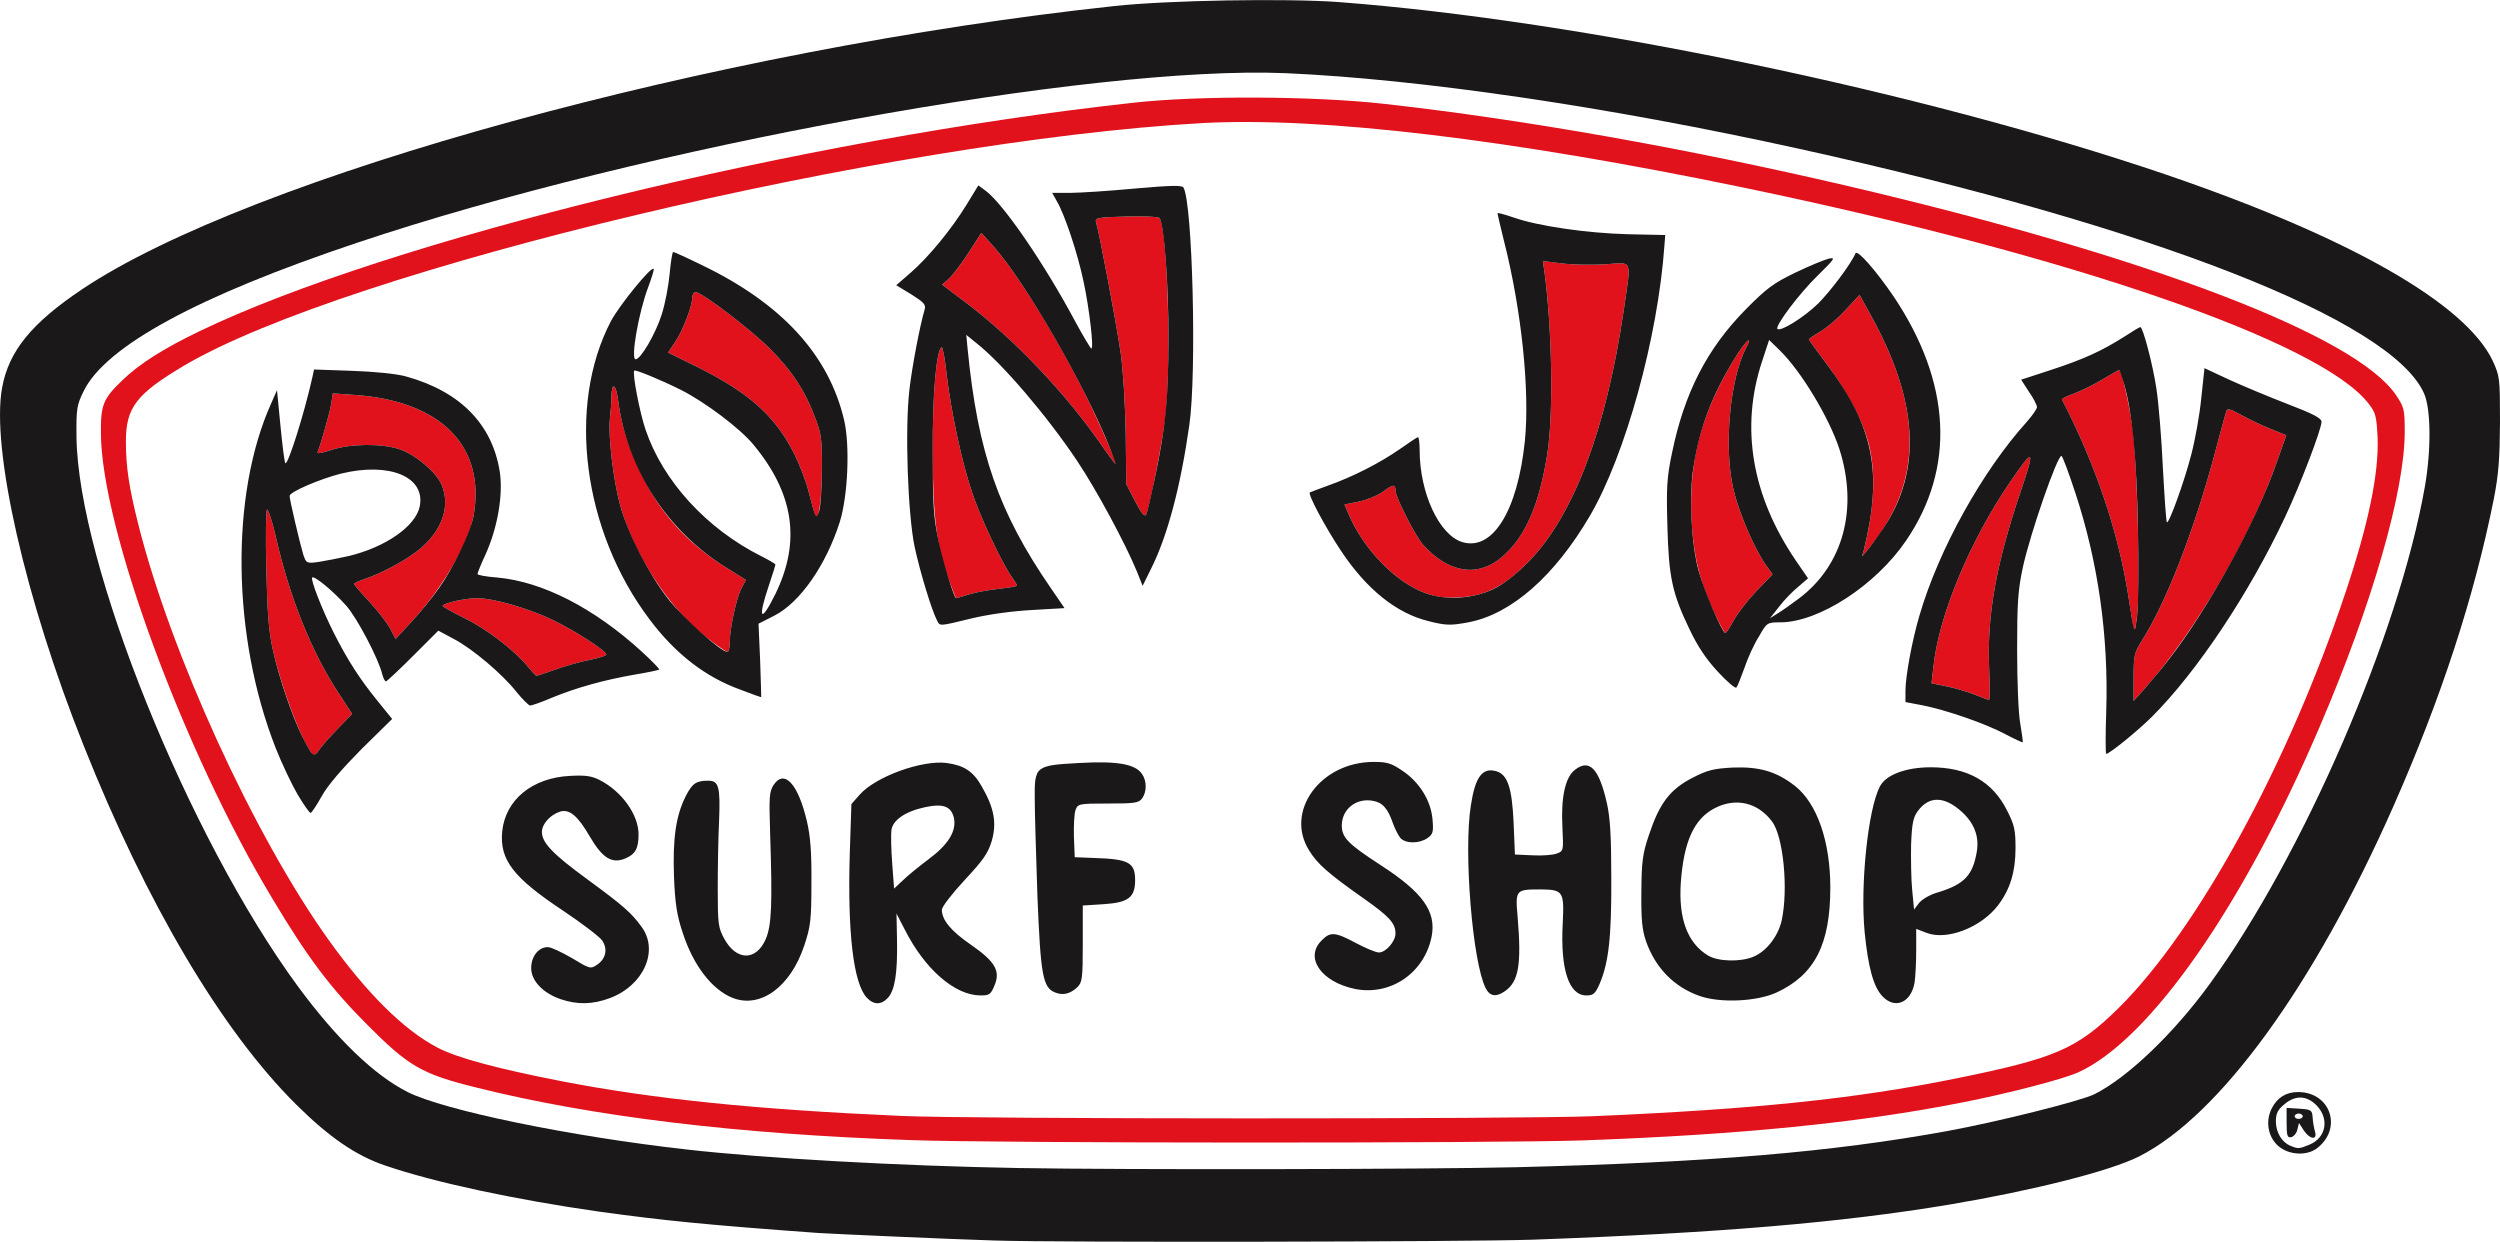 <svg id="Layer_1" xmlns="http://www.w3.org/2000/svg" viewBox="0 0 931.4 462.6" width="2500" height="1242"><style>.st0{fill:#e1121c}.st1{fill:#1a1819}</style><g id="layer2"><path class="st0" d="M339.4 424.7c-64.7-2.2-118.9-8.8-162-19.6-20.2-5-25.2-7.9-40.5-23.3-13.6-13.6-22.2-24.9-35.5-47.2-32.9-54.7-63.7-138.1-63.8-173.3-.1-10.5.8-12.8 8-19.7 6.3-6.1 15.3-11.8 28.8-18.3 70-33.7 225.1-71.7 348-85.1 24.2-2.7 66.8-2.5 93 .4 52.7 5.9 112.5 16.5 173.3 30.7 112.2 26.3 189.1 55.7 204 77.9 3 4.5 3.2 5.4 3.2 13.6 0 22.1-12.1 64.2-31.6 109.7-28.6 67-63.3 116.7-89.9 128.9-5.4 2.5-26.5 8-43.5 11.3-38.4 7.6-82.7 12-141 14.1-31.2 1.1-218.5 1.1-250.5-.1zm254-8.9c60.7-2.6 97.8-6.5 135-14 37.5-7.6 45.3-11 60.9-26.3 29.5-29.2 63.3-91.1 84.5-154.7 8.6-25.6 12.5-44.5 12-57.8-.4-7.9-.7-9.3-3.3-12.6-17.5-23-110.4-55.1-232.6-80.5-87.7-18.2-157.6-26.5-202-24.1-117.2 6.6-318.8 54.6-379.4 90.4-17.8 10.6-21.6 15.6-21.6 28.3 0 9.3 1.2 17.3 4.6 30.7 12.1 48.2 42.9 115.6 70.7 154.6 14.2 19.9 28.1 33.8 40.7 40.4 7.2 3.8 22 7.8 46 12.5 34.5 6.7 72.5 10.6 127 13 25.6 1.2 231.7 1.2 257.5.1z"/><path class="st0" d="M116.2 280.6c-4-4.9-11.3-24.4-14.5-38.3-1.6-7-2.1-13.9-2.5-30.7-.3-12-.1-21.8.3-21.8.5 0 2 4.6 3.3 10.3 5.1 22.4 13.3 42.8 23.3 58l5.1 7.8-5.5 5.7c-3 3.1-6.2 6.7-7 8-1.2 1.7-1.7 2-2.5 1zM735.9 258.8c-2.5-1-7.1-2.4-10.4-3.1l-5.9-1.2.7-6.1c2-19.2 13.7-47.2 28.8-69.2 8.7-12.7 9.2-12.2 3.7 3.9-9.2 27.3-12.6 46.2-11.7 66.4.3 6.2.3 11.3-.1 11.2-.3 0-2.6-.9-5.1-1.9zM794.9 252.3c0-8.1.3-9.2 2.9-13.4 9-14 19.5-40.8 27.2-69.5 2.2-8.3 4.2-15.7 4.5-16.4.3-1 1.7-.6 5.6 1.6 2.9 1.6 7.9 4 11 5.2l5.7 2.3-3.6 10.1c-9.5 27.3-30 62.6-49 84.1l-4.3 4.8v-8.8zM196.4 248c-5.1-6.1-15.5-14-23.6-17.9-4.3-2.1-7.8-4.1-7.9-4.4 0-1 8.4-2.9 12.8-2.9 6.1 0 18.9 3.7 28 8 8.3 4 20.2 11.6 20.2 13 0 .4-2.8 1.3-6.2 2-3.4.6-9.2 2.3-12.8 3.6-3.7 1.3-6.9 2.4-7.1 2.3-.2 0-1.7-1.7-3.4-3.7zM262.9 237.2c-13.8-10.8-27-31.2-31.9-49.2-2.5-9.2-4.4-25.3-3.8-31.8.3-2.7.6-6.6.6-8.6.1-5.6 1.7-4.6 2.5 1.5 1.2 9 3.6 16.9 8 26.2 7.4 15.6 17.5 26.9 32.1 36l7.5 4.7-1.6 3c-1.9 3.6-4.4 14.9-4.4 20.1 0 2-.4 3.7-.9 3.7s-4.1-2.5-8.1-5.6zM145.4 234.2c-1.1-2.1-4.6-6.6-7.7-10-3.2-3.4-5.8-6.4-5.8-6.7s1.7-1.1 3.8-1.8c6.8-2.2 16.6-7.6 21.4-11.8 7.9-7 10.7-15.7 7.4-23.4-1.9-4.6-9.8-11.3-15.7-13.2-6.6-2.2-18.3-2.1-25.4.3-3.3 1.1-5.4 1.5-5.1.8 1.2-2.8 4.5-14.5 5.1-18l.6-3.9 8.4.6c32.1 2.3 48.7 19.3 44 45.2-1.9 10.2-11.7 27-23.1 39.3l-5.9 6.4-2-3.8zM638.6 228.1c-5.4-11.7-7.7-21.2-8.4-34.5-1.1-22 3.6-39.7 16-60 4.1-6.7 7.2-9.5 4.3-4-6.1 11.7-8.3 37.3-4.7 52.6 2.1 9 7.9 22.4 12.2 28.4l2.4 3.3-6 6.2c-3.3 3.5-7.1 8.4-8.5 11-1.4 2.6-2.8 4.7-3.1 4.7s-2.2-3.5-4.2-7.7zM794.6 232.8c-.3-1.9-1.1-6.9-1.7-11-3.7-23.7-12.3-49.1-24.7-73-.2-.3 1.8-1.3 4.4-2.2 2.7-1 7.4-3.3 10.7-5.3 3.2-1.9 6-3.5 6.2-3.5.9 0 3.6 11.8 5 21.6 1.8 13.2 2.9 60.2 1.7 69.9-.8 6.2-1 6.6-1.6 3.5zM354 217.3c-5-13.3-6.5-24.5-6.5-49-.1-21.4 1.3-37.7 3.3-39 .4-.2 1.3 4.4 1.9 10.3 1.7 14.1 5.6 32.3 9.4 43.6 3 9.2 11.1 26.4 14.8 31.6 1.1 1.6 2 3 2 3.3 0 .3-3 .8-6.7 1.2-3.6.4-8.7 1.3-11.2 2.1s-4.7 1.4-4.8 1.4c-.1 0-1.1-2.5-2.2-5.5zM531.3 221c-11.3-4-23.4-16.5-29-29.8l-1.4-3.3 5.4-1.1c2.9-.6 6.8-2.2 8.7-3.5 4-3 4.9-3.1 4.9-.6 0 2.4 7.4 16.9 10.2 20.1 9.8 10.9 20.9 12.4 30 4.2 8.3-7.4 13.3-19 16.3-37.5 2.4-14.9 1.9-46.4-1-68.3l-.6-4 7.3.9c4 .5 11.2.6 16.1.3 10.3-.7 9.6-2.5 6.7 17.4-6.5 44.2-18.7 76.4-35.5 93.5-9 9.1-15.9 12.7-25.8 13.2-5.2.3-8.6-.1-12.3-1.5zM694.4 204.8c3.9-15.7 4.5-28 2-38.7-2-8.6-8-20.1-15.9-30.6-3.6-4.8-6.6-8.9-6.6-9.1 0-.2 2-1.6 4.4-3 2.4-1.4 6.6-5 9.4-8.1l5.1-5.5 3.7 6.7c20.2 36 19.9 63.7-.7 88.3l-2.1 2.5.7-2.5zM303.6 191.8c-.3-.8-1.3-4.6-2.3-8.5-.9-3.8-3.4-10.3-5.5-14.5-7.1-13.9-16.5-22.4-36.1-32.2l-10.8-5.3 2.6-3.9c2.9-4.2 6.4-13.4 6.4-16.6 0-1.1.6-2 1.3-2 2.4.1 20.3 13.7 27.7 21.1 8.3 8.4 13 15.5 16.8 25.7 2.3 5.9 2.6 8.1 2.5 19.2 0 11.7-1.4 20.5-2.6 17zM422.9 186.7l-3.3-6.4-.2-18.5c-.2-10.8-.9-23.5-1.9-30.5-1.6-10.9-7.9-44.6-9.2-48.7-.4-1.5.8-1.7 11.3-2 6.5-.2 12.1.1 12.4.6 3.1 4.2 4.5 57.4 2 75.6-1.5 10.9-5.9 32.8-7 34.9-.6.9-1.8-.6-4.1-5zM411.3 167.1c-13.9-20.4-34-41.5-52.6-55.3L351 106l2.6-2.3c1.4-1.3 4.7-5.7 7.3-9.7l4.7-7.3 4.5 5c9.2 10.2 26 37.8 36.4 59.6 5.2 11 9.7 21.5 9.1 21.5-.2 0-2.1-2.6-4.3-5.7z"/></g><path class="st1" d="M370.4 462.1c-16.4-.5-59.2-2.4-65.5-2.8-41.4-3-57.5-4.6-82-8-30.8-4.4-60.9-10.8-79.3-17.1-11-3.7-21-10.6-33.3-22.8-27.7-27.5-55.7-74.8-79.1-133.6C9.4 223.3-3.4 166.9.8 144.3c2.5-13.6 11-24 29.8-36.6C93.5 65.6 266.3 18.2 415.1 2.2 435.3 0 479.3-.7 498.6.7c90 6.8 217.1 33.3 307.8 64.1 68.7 23.4 112.2 48.2 122.3 69.6 2.6 5.7 2.7 6.4 2.7 22.9-.1 13.6-.5 19.3-2.3 28.5-7.3 36.5-19.6 74.2-37.4 114.5-29.5 66.8-64.7 115.3-94.8 130.5-10.7 5.4-39.1 12.6-70.5 17.9-40.8 6.8-86.2 10.6-155.5 13.1-23.6.8-177.2 1.1-200.5.3zm194.5-27.3c72.1-1.8 117.4-5.6 160.7-13.5 18.6-3.4 49.7-11.2 54.7-13.7 12.4-6.2 29.6-22.7 42.9-41 35-48.2 70.5-130.2 80.2-185.3 2.4-13.6 2.3-29-.3-34.8-12.1-27.3-100.9-62-232.7-91.1-71.6-15.8-141.5-26-191.5-28.2-72.4-3-239.2 27.4-345.9 63.2-59.2 19.8-93.6 38.5-101.8 55.2-2.6 5.3-2.8 6.5-2.7 17.2.6 47.2 41.6 148.9 82.4 204.5 14.5 19.7 28.5 33.2 41 39.5 13.5 6.8 60.3 16.5 104 21.4 29 3.3 78.8 6.1 123.5 6.9 40.8.7 152 .5 185.5-.3z"/><path class="st1" d="M208.9 372.2c-6.7-2.3-11-6.9-11-11.6 0-4.3 2.7-7.8 6.2-7.8 1.2 0 5.2 1.9 9 4.1 6.6 4 6.9 4.1 9.3 2.5 3.3-2.2 4.1-5.8 2-9-.9-1.4-7.5-6.4-14.5-11.1-18.7-12.4-23.8-19-22.8-29.6 1.2-11.8 11.2-20 25.3-20.7 5.7-.3 8 0 11.1 1.6 8.2 4.2 14.4 12.9 14.4 20.2 0 5.3-1.2 7.4-5 9-4.9 2-8.4-.1-13.1-8.1-4.5-7.8-7.6-10.4-11.1-9.4-3.7 1.2-6.8 4.6-6.8 7.6 0 4 4 8.2 17 17.7 13.5 9.9 16.3 12.4 20.1 17.6 6.6 8.9.8 21.9-11.8 26.6-6.4 2.4-12.1 2.5-18.3.4zM322.9 371.6c-5-5.4-7.2-24.5-6.3-54l.6-18.1 3-3.4c5.9-6.8 23.3-13.1 32.5-11.9 6.5.9 9.9 3.1 13.1 8.8 4.6 8 5.6 13.5 3.7 20.2-1.4 4.6-3.1 7.1-10.1 14.6-4.9 5.3-8.5 10-8.5 11.1 0 3.8 3.4 7.9 10.8 13 9.1 6.3 11.1 9.8 8.8 15.2-1.4 3.4-1.9 3.7-5.3 3.7-9.5-.1-20.6-9.7-28.1-24.5l-3.1-6 .2 10c.2 12.3-.8 18.5-3.4 21.4-2.5 2.7-5.3 2.7-7.9-.1zm23-51.5c7.4-5.5 10.5-10.5 9.5-15.4-1-4.4-4.1-5.5-10.9-4-7.4 1.6-12 4.9-12.4 8.6-.2 1.7-.1 7.2.3 12.3l.7 9.4 3.2-3c1.7-1.7 6-5.2 9.6-7.9zM701.3 371.1c-3.3-3.5-5.3-10.7-6.6-23.8-1.7-17.4 1.2-45.9 5.7-54.4 2.2-4.3 9.7-7.1 18.9-7.1 13.7 0 23.1 5.3 28.5 16.2 2.7 5.3 3.1 7.2 3.1 13.9 0 8.8-2 15.4-6.5 21.3-6.3 8.3-19.1 13.2-26.6 10.3l-3.9-1.5v8.1c0 4.5-.3 9.9-.6 11.9-1.3 7.5-7.3 10.1-12 5.1zm20.7-38.7c9.8-3 13-6.3 14.5-15.3.9-5.6-1-10.5-5.6-14.7-6.5-5.9-12.2-6-16.4-.3-1.7 2.3-2.2 4.6-2.5 12.4-.1 5.3 0 12.9.4 17l.7 7.3 1.9-2.5c1.2-1.4 4.1-3.1 7-3.9zM272.9 371.7c-7.7-3.1-14.7-12.2-18.6-24.4-2.1-6.3-2.8-10.7-3.2-20.7-.5-14.4.7-22.6 4.3-29.9 2.5-4.9 3.9-5.9 8.5-5.9 3.9 0 4.5 2.3 4 15-.3 5.8-.5 17-.5 25 0 13.6.2 14.8 2.5 19 4.5 8.1 11.7 8.2 15.3.2 2.3-5.2 2.6-12.9 1.7-40.2-.4-12.9-.3-14.9 1.3-17.4 4-6 9.1-.5 12.4 13.4 1.3 5.6 1.8 11.4 1.7 23 0 14-.3 16.3-2.7 23.5-5.1 15.3-16.3 23.5-26.7 19.4zM633.2 371c-9.6-3.4-16.5-10.5-20-20.5-1.4-4.1-1.8-8.1-1.7-18.2.1-11.2.4-14.1 2.8-21.2 3.9-11.8 7.8-17 16.1-21.3 5.8-3 8-3.5 15.1-3.9 10.1-.4 16.4 1.5 23.3 6.9 8.2 6.5 13.1 20.7 13.1 37.8 0 21.2-5.8 32.5-20 39.1-7.4 3.4-21 4-28.7 1.3zm20-14.6c4.9-2 9.3-7.7 10.6-13.6 2.5-11.7.6-31.2-3.6-36.8-5.3-7.1-13.5-9-21.3-5-7.8 4-11.6 12.5-12.7 27.8-.9 13.4 2.5 22.5 10.1 27.1 3.7 2.3 12.1 2.5 16.9.5zM393.1 369.7c-4.6-1.8-5.4-6.4-6.6-35.9-.5-15.1-1-31.4-1-36.2-.1-12.3.2-12.5 16.6-13.4 14.1-.8 20.8.4 23.3 4 1.9 2.6 1.9 6.7.1 9.2-1.3 1.7-2.7 1.9-12.7 1.9-10.9 0-11.2.1-12.1 2.4-.5 1.4-.7 5.9-.6 10l.3 7.6 7.5.3c12.6.4 15 1.7 15 8.2s-2.5 8.4-11.7 9l-7.8.5v14.2c0 12.9-.2 14.4-2 16.2-2.6 2.5-5.4 3.2-8.3 2zM553.5 368.1c-4.9-9.7-8.3-51-5.5-68.2 1.6-10.4 4.2-14 9.2-12.7 4.4 1.1 6.1 6 6.7 19.1l.5 12 6.6.3c3.6.2 7.7-.1 9.1-.7 2.4-.9 2.4-1.1 2-9.6-.6-11.2 1-18.7 4.6-21.5 5.4-4.3 9-.6 11.9 12.1 1.3 5.6 1.7 12.7 1.7 28.4.1 22-1 31.4-4.4 39.3-1.6 3.6-2.3 4.2-4.9 4.2-6.5 0-9.7-9.7-8.8-26.7.6-12.1.2-12.7-8.2-12.8-9.3 0-9.5.1-8.6 10.2 1.5 17.9.4 24.1-4.7 27.7-3.3 2.3-5.6 2-7.2-1.1zM504.9 368.4c-12.7-2.6-19-11.7-12.5-18.1 3.2-3.3 5-3.2 12.8 1 3.6 1.9 7.4 3.5 8.5 3.5 2.6 0 6.2-4.1 6.2-7.1 0-3.8-2.3-6.3-11.8-13-13.2-9.3-17.2-12.8-20.3-17.8-9.3-14.6 4.1-33.1 24-33.1 5 0 6.6.5 10.7 3.3 6.3 4.2 10.6 11.1 11.2 18.1.4 4.7.2 5.5-1.9 7-3.1 2.1-8.2 2.1-10.1-.1-.8-1-2-3.4-2.7-5.3-1.9-5.6-3.9-7.9-7.5-8.5-6.2-1.2-11.6 3.1-11.6 9.2 0 4.5 2.4 6.9 14.4 14.7 15.8 10.2 20.8 17.3 19.1 26.5-2.6 13.6-15.2 22.3-28.5 19.7zM110.8 295.8c-2.2-3.8-5.9-11.6-8.1-17.2-16.3-41.5-17-94.2-1.7-128.3l2.2-5 1.3 13.4c.7 7.3 1.5 13.5 1.8 13.8.9 1 7-18.2 10.1-32.1l.6-2.8 14.2.5c8.5.3 16.6 1.1 20.1 2.1 20.2 5.6 32.1 17.8 34.9 35.5 1.3 8.6-.8 20.8-5.3 30.8-1.7 3.6-3 6.9-3 7.3 0 .4 3.3 1 7.3 1.3 16.9 1.5 36.2 11.4 54 27.7 3.7 3.4 6.6 6.4 6.4 6.6-.2.2-4.4 1.1-9.3 1.9-11.4 2-21.4 4.8-30.5 8.5-3.9 1.7-7.7 3-8.3 3-.6-.1-2.9-2.4-5.1-5.1-5.3-6.7-16.3-16-23.3-19.7l-5.8-3.1-9.4 9.4c-5.2 5.2-9.8 9.5-10.1 9.5-.4 0-1-1.2-1.4-2.7-1.4-5.8-9.4-21-13.4-25.5-4.7-5.3-11.9-11.3-12.7-10.5-.7.7 3.7 12 8.1 20.7 5 9.9 9.6 17.1 16.2 25.2l5.5 6.8-11.4 11.2c-7.2 7.3-12.6 13.5-14.8 17.5-1.9 3.4-3.8 6.3-4.2 6.3s-2.6-3.1-4.9-7zm14.9-24.2l5.5-5.7-5.1-7.8c-10-15.2-18.2-35.6-23.3-58-1.3-5.7-2.8-10.3-3.3-10.3-.4 0-.6 9.8-.3 21.8.4 16.8.9 23.7 2.5 30.7 2.3 10.3 7.2 24.6 10.9 32 3.8 7.5 4.3 7.9 6.1 5.3.8-1.3 4-4.9 7-8zm81.2-22.2c3.6-1.3 9.4-3 12.8-3.6 3.4-.7 6.2-1.6 6.2-2 0-1.4-11.9-9-20.2-13-9.1-4.3-21.9-8-28-8-4.4 0-12.8 1.9-12.8 2.9.1.3 3.6 2.3 7.9 4.4 8.1 3.9 18.5 11.8 23.6 17.9 1.7 2 3.2 3.7 3.4 3.7.2.1 3.4-1 7.1-2.3zm-43.4-30.3c5.2-7.2 11.9-21.1 12.9-26.8 4.7-25.9-11.9-42.9-44-45.2l-8.4-.6-.6 3.9c-.6 3.5-3.9 15.2-5.1 18-.3.7 1.8.3 5.1-.8 7.1-2.4 18.8-2.5 25.4-.3 5.9 1.9 13.8 8.6 15.7 13.2 3.3 7.7.5 16.4-7.4 23.4-4.8 4.2-14.6 9.6-21.4 11.8-2.1.7-3.8 1.5-3.8 1.8s2.6 3.3 5.8 6.7c3.1 3.4 6.6 7.9 7.7 10l2 3.8 5.9-6.4c3.2-3.4 7.8-9.1 10.2-12.5zm-33.6-12c13.8-3.3 25.1-11.2 26.5-18.6 2.1-11-11.4-16.5-29.4-12.1-7.8 2-19.1 6.8-19.1 8.3s3.9 18 5.1 21.9c1.1 3.2 1.2 3.3 5.7 2.7 2.6-.4 7.6-1.4 11.2-2.2zM784.7 264.9c.9-27.9-3-55.5-11.5-81.3-2.5-7.6-4.8-13.8-5.2-13.8-1.6 0-11.6 28.9-14.3 41.2-1.9 8.8-2.2 13.3-2.2 31.3 0 11.7.5 23.9 1.2 27.4.6 3.6 1 6.6.9 6.8-.2.1-3.2-1.3-6.8-3.2-7.4-3.9-21.6-8.8-30.6-10.6l-6.3-1.2v-4.2c0-5.4 2.5-18.9 5.2-28 7.2-24.7 23.4-53.8 40-72.2 2.1-2.4 3.8-4.8 3.8-5.5s-1.3-3.3-3-5.7l-2.9-4.5 11.3-3.7c11.9-3.9 18.8-7 27.4-12.5 2.9-1.9 5.4-3.4 5.7-3.4 1 0 4.7 14.2 6 23 .8 5.2 1.9 18.4 2.4 29.4.6 10.9 1.2 20.1 1.5 20.3.7.8 6.5-15.1 9.1-25.3 1.4-5.3 3.1-14.7 3.7-20.9l1.2-11.2 9 4.2c5 2.3 14.8 6.4 21.8 9.1 9.6 3.7 12.8 5.3 12.8 6.7 0 2.7-7.8 23.2-13.6 35.5-13.4 28.5-32.8 57.6-49.5 74.3-5.2 5.2-15.9 13.9-17.1 13.9-.3 0-.3-7.1 0-15.9zm-43.6-15.4c-.9-20.2 2.5-39.1 11.7-66.4 5.5-16.1 5-16.6-3.7-3.9-15.1 22-26.8 50-28.8 69.2l-.7 6.1 5.9 1.2c3.3.7 7.9 2.1 10.4 3.1s4.8 1.9 5.1 1.9c.4.1.4-5 .1-11.2zm66.7-3.6c14.6-18.6 32.8-51.6 40.4-73.7l3.6-10.1-5.7-2.3c-3.1-1.2-8.1-3.6-11-5.2-3.9-2.2-5.3-2.6-5.6-1.6-.3.7-2.3 8.1-4.5 16.4-7.7 28.7-18.2 55.5-27.2 69.5-2.6 4.2-2.9 5.3-2.9 13.4v8.8l4.3-4.8c2.3-2.7 6.2-7.3 8.6-10.4zm-11.3-49.6c-.5-26-2.2-43.1-5.1-53.1-.9-3-1.7-5.4-1.9-5.4s-3 1.6-6.2 3.5c-3.3 2-8 4.3-10.7 5.3-2.6.9-4.6 1.9-4.4 2.2 12.4 23.9 21 49.3 24.7 73 2.4 15.5 2.3 15.2 3.3 7.5.5-3.8.6-18.7.3-33zM275.9 256.9c-13.1-4.7-24.3-13.4-33.9-26.2-24.9-33-30.9-79.5-14.4-111.1 3.2-6 15-20.5 15.9-19.5.3.2-.7 3.3-2 6.8-3.6 9.5-6.6 26.9-4.7 26.9 1.9 0 7.4-9.4 9.7-16.6 1.3-4 2.6-10.9 3-15.4.4-4.4 1-8 1.3-8s5.2 2.2 10.7 4.9c29.7 14.3 47.3 33.4 53 57.8 2.2 9.5 1.4 28.1-1.6 37.8-5.1 16.1-14.8 30.1-24.4 35l-5.9 3 .6 13.7c.3 7.6.4 13.8.4 13.7-.1 0-3.6-1.2-7.7-2.8zm-4-17.8c0-5.2 2.5-16.5 4.4-20.1l1.6-3-7.5-4.7c-21.9-13.6-36.8-36.7-40.1-62.2-.8-6.1-2.4-7.1-2.5-1.5 0 2-.3 5.9-.6 8.6-.6 6.5 1.3 22.6 3.8 31.8 2.9 10.8 10.9 26.2 18.2 35.4 5.8 7.2 19.4 19.4 21.8 19.4.5 0 .9-1.7.9-3.7zm16.9-17.7c9.7-19.7 7-37.6-8.1-55.8-5-6.1-18.1-15.9-27-20.4-7.6-3.8-16.9-7.6-17.4-7.2-.8.9 2 15.5 4.2 22 6.5 19.2 22.7 36.9 43.2 47.2 2.8 1.4 5.2 2.8 5.2 3.1 0 .2-1.1 3.8-2.5 7.9-4.2 12.5-3 14.1 2.4 3.2zm17.4-46.6c.1-11.1-.2-13.3-2.5-19.2-3.8-10.2-8.5-17.3-16.8-25.7-7.4-7.4-25.3-21-27.7-21.1-.7 0-1.3.9-1.3 2 0 3.2-3.5 12.4-6.4 16.6l-2.6 3.9 10.8 5.3c19.6 9.8 29 18.3 36.1 32.2 2.1 4.2 4.6 10.7 5.5 14.5 2.7 10.3 2.7 10.4 3.9 7 .5-1.6 1-8.6 1-15.5zM640.1 250.3c-4.3-4.6-7.5-9.3-10.6-15.8-6.5-13.5-7.8-19.5-8.3-38.7-.4-14.2-.2-17.9 1.7-27 4.6-22.5 13.1-39 27.5-53.6 7.8-7.9 10.4-9.8 18.5-13.7 5.2-2.5 10.8-4.8 12.4-5.2 2.7-.6 2.2.1-4 6.2-6.9 6.7-16.1 18.9-15.1 20 1.2 1.1 10-4.4 15.2-9.5 4.6-4.6 12.2-14.7 13.9-18.7.7-1.5 7.8 6.7 14.2 16.1 21.5 32.1 23.1 63.9 4.6 91-11.3 16.6-32.4 30.3-46.7 30.4-5 0-5.1 0-8.1 5.3-1.8 2.8-4.2 8.1-5.4 11.7-1.3 3.6-2.6 6.9-3 7.3-.4.4-3.5-2.2-6.8-5.8zm5.8-19.2c1.4-2.6 5.2-7.5 8.5-11l6-6.2-2.4-3.3c-4.3-6-10.1-19.4-12.2-28.4-3.6-15.3-1.4-40.9 4.7-52.6 2.9-5.5-.2-2.7-4.3 4-8.5 13.9-13 25.7-15.3 40.5-1.7 10.5-.8 28.9 2 38.7 2.1 7.5 8.8 23 9.9 23 .3 0 1.7-2.1 3.1-4.7zm24.2-8.1c16.6-12.4 22.3-33.5 15.2-55.7-3.8-11.7-14.3-29.1-22.2-36.8l-4-3.9-2.6 7.9c-8.2 24.7-3.9 50.2 12.7 74.5l4.4 6.4-3.7 3.2c-2.1 1.7-5.3 5-7.1 7.4l-3.4 4.3 3-1.9c1.7-1 5.1-3.5 7.7-5.4zm31.4-26c14.8-21.9 13.2-48.1-5-80.5l-3.7-6.7-5.1 5.5c-2.8 3.1-7 6.7-9.4 8.1-2.4 1.4-4.4 2.8-4.4 3 0 .2 3 4.3 6.6 9.1 17.6 23.4 21 40.5 13.9 69.3l-.7 2.5 2.1-2.5c1.2-1.4 3.7-4.9 5.7-7.8zM349.1 231.1c-2-3.8-6.3-18-8.3-27.2-2.6-12.2-3.7-44.1-2-58.7 1-8.7 3.9-23.9 5.7-30 .5-1.8-.4-2.7-5-5.6l-5.6-3.4 5.3-4.6c6.6-5.7 15.2-16.1 20.9-25.4l4.4-7.2 2.7 2c6.5 4.8 21.7 26.8 33.6 49.1 2.9 5.3 5.5 9.7 5.8 9.7 1 0-.8-15.2-2.9-24.9-2.2-10.6-7-24.9-9.9-29.9l-1.8-3.2h6.5c3.6 0 14.5-.7 24.1-1.6 13.7-1.2 17.7-1.3 18.3-.4 3.4 5.5 5 69.1 2.2 88.5-3.3 23.2-8.2 41.5-14.3 53.6l-3.1 6.3-2.2-5.5c-4.4-10.6-14.9-30.1-22.1-40.9-11.2-16.8-28-36.5-37.7-44.1l-3.7-3 .5 5.3c3.8 38.5 11.5 60.7 30.9 88.9l5.2 7.6-12.1.7c-7.4.4-16.1 1.6-22.4 3.1-12.3 3-11.9 3-13 .8zm11.9-9.7c2.5-.8 7.6-1.7 11.2-2.1 3.7-.4 6.7-.9 6.7-1.2 0-.3-.9-1.7-2-3.3-3.7-5.2-11.8-22.4-14.8-31.6-3.8-11.3-7.7-29.5-9.4-43.6-.6-5.9-1.5-10.5-1.9-10.3-2 1.3-3.4 17.6-3.3 39 0 19.9.3 24.4 2.2 33.3 1.8 8.4 5.8 21.2 6.5 21.2.1 0 2.3-.6 4.8-1.4zm69.2-43.1c4.1-19.5 5.1-29.8 5.1-52.5.1-19.5-1.6-42.4-3.3-44.6-.3-.5-5.9-.8-12.4-.6-10.5.3-11.7.5-11.3 2 1.3 4.1 7.6 37.8 9.2 48.7 1 7 1.7 19.7 1.9 30.5l.2 18.5 3.3 6.4c2.3 4.4 3.5 5.9 4.1 5 .4-.8 1.8-6.8 3.2-13.4zm-16.4-10.7c-9.2-23.4-31.9-62.8-43.7-75.9l-4.5-5-4.7 7.3c-2.6 4-5.9 8.4-7.3 9.7L351 106l7.7 5.8c18.6 13.8 38.7 34.9 52.6 55.3 2.2 3.1 4.1 5.7 4.3 5.7.1 0-.7-2.4-1.8-5.2zM532.4 231.4c-12.1-2.9-23.3-11.9-32.9-26.4-5.9-8.9-12.3-20.9-11.5-21.6.2-.1 3.3-1.3 6.9-2.6 9.1-3.2 19.4-8.5 26.7-13.6 3.4-2.4 6.4-4.4 6.7-4.4s.6 2.2.6 4.8c0 16 7.3 31.7 15.9 34.3 11.3 3.4 20.6-11.6 23.3-37.6 1.9-18.6-1.2-48.8-7.8-74.7-1.3-5.3-2.4-9.9-2.4-10.2s2.6.4 5.8 1.5c9.3 3.3 27.6 5.9 42.7 6.3l14 .3-.3 3.9c-2.4 34.1-14.5 78-27.7 100.6-13.2 22.6-29.4 36.8-45.4 39.8-6.5 1.2-8.2 1.2-14.6-.4zm24.2-12.1c3.6-1.8 8.4-5.5 12.8-10 16.8-17.1 29-49.3 35.5-93.5 2.9-19.9 3.6-18.1-6.7-17.4-4.9.3-12.1.2-16.1-.3l-7.3-.9.6 4c2.9 21.9 3.4 53.4 1 68.3-3 18.5-8 30.1-16.3 37.5-9.1 8.2-20.2 6.7-30-4.2-2.8-3.2-10.2-17.7-10.2-20.1 0-2.5-.9-2.4-4.9.6-1.9 1.3-5.8 2.9-8.7 3.5l-5.4 1.1 1.4 3.3c5.6 13.3 17.7 25.8 29 29.8 7.5 2.7 17.7 2 25.3-1.7zM850.7 428.2c-5.3-2.8-7.2-9.8-4.3-15.4 2.1-4 5.3-6 9.8-6 12 0 16.6 13.4 7.2 20.8-3.2 2.6-8.7 2.8-12.7.6zm9.7-1.8c6.3-2.6 7.5-9.7 2.6-14.7-3.7-3.7-7.9-3.8-12-.3-2.4 2-3.1 3.4-3.1 6.3 0 4.1 2.2 7.8 5.4 9.1 2.9 1.2 3.2 1.2 7.1-.4z"/><path class="st1" d="M851.9 418.3v-5.6l4.8.3c4.4.3 4.7.5 4.9 3.3.1 1.7.5 4 .9 5.3.9 3.2-1.9 2.9-4.2-.5l-1.8-2.8-.6 2.5c-.3 1.4-1.4 2.6-2.3 2.8-1.4.3-1.7-.5-1.7-5.3zm6-2.5c0-.5-.7-1-1.5-1s-1.5.5-1.5 1c0 .6.7 1 1.5 1s1.5-.4 1.5-1z"/></svg>
